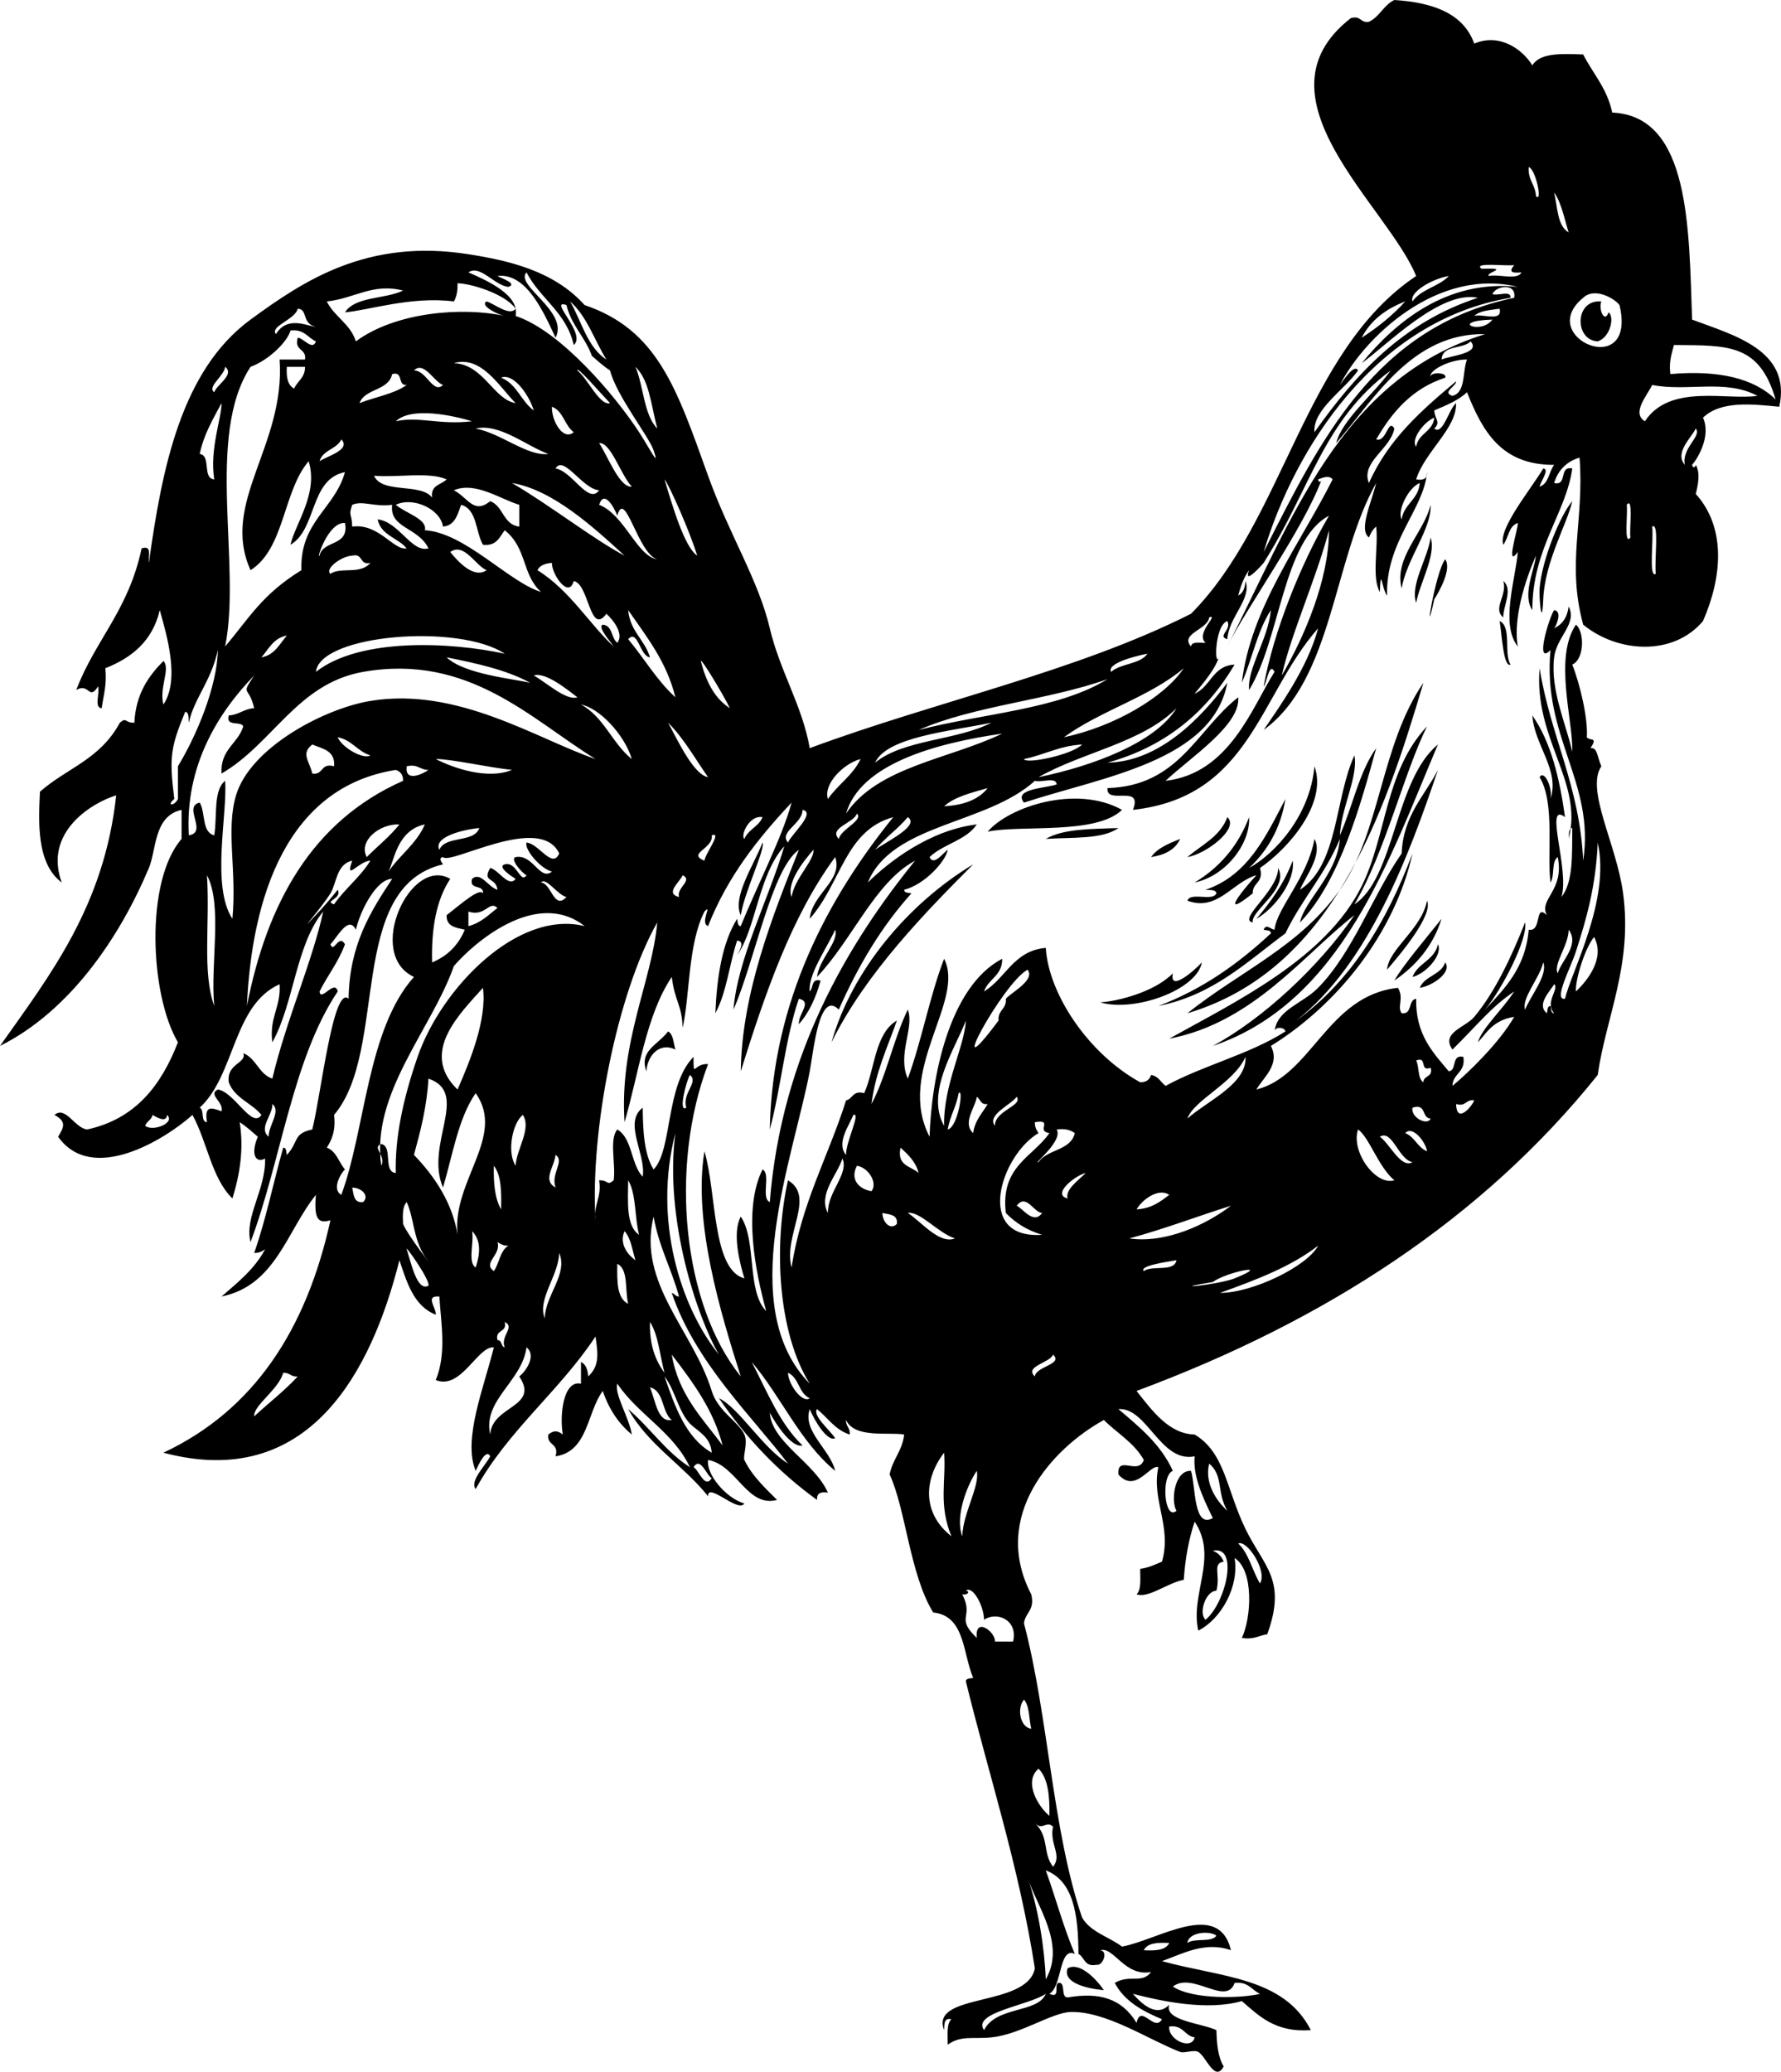 <?xml version="1.0" encoding="UTF-8" standalone="no"?>
<!-- Generator: Adobe Illustrator 12.0.1, SVG Export Plug-In . SVG Version: 6.00 Build 51448)  -->

<svg
   xmlns:dc="http://purl.org/dc/elements/1.1/"
   xmlns:cc="http://creativecommons.org/ns#"
   xmlns:rdf="http://www.w3.org/1999/02/22-rdf-syntax-ns#"
   xmlns:svg="http://www.w3.org/2000/svg"
   xmlns="http://www.w3.org/2000/svg"
   xmlns:sodipodi="http://sodipodi.sourceforge.net/DTD/sodipodi-0.dtd"
   xmlns:inkscape="http://www.inkscape.org/namespaces/inkscape"
   version="1.1"
   id="Layer_1"
   width="367.654"
   height="427.612"
   viewBox="0 0 367.654 427.612"
   overflow="visible"
   enable-background="new 0 0 367.654 427.612"
   xml:space="preserve"
   inkscape:version="0.48.1 "
   sodipodi:docname="johnnyautomaticrooster1.svg"><defs
   id="defs30508" /><sodipodi:namedview
   pagecolor="#ffffff"
   bordercolor="#666666"
   borderopacity="1"
   objecttolerance="10"
   gridtolerance="10"
   guidetolerance="10"
   inkscape:pageopacity="0"
   inkscape:pageshadow="2"
   inkscape:window-width="640"
   inkscape:window-height="480"
   id="namedview30506"
   showgrid="false"
   inkscape:zoom="0.68052347"
   inkscape:cx="183.827"
   inkscape:cy="213.806"
   inkscape:window-x="0"
   inkscape:window-y="0"
   inkscape:window-maximized="0"
   inkscape:current-layer="Layer_1" />
<g
   id="g30448">
	<path
   fill-rule="evenodd"
   clip-rule="evenodd"
   d="M295.335,110.938c1.155,3.671-2.202,9.278-2.998,13.493   C291.067,120.644,294.703,115.315,295.335,110.938z"
   id="path30450" />
	<path
   fill-rule="evenodd"
   clip-rule="evenodd"
   d="M310.327,119.933c2.084,1.651-0.104,5.342,0,7.496   C308.033,125.567,311.224,122.879,310.327,119.933z"
   id="path30452" />
	<path
   fill-rule="evenodd"
   clip-rule="evenodd"
   d="M253.359,168.656c2.562,2.25-4.271,7.583-8.245,8.246   C248.071,174.362,251.889,172.683,253.359,168.656z"
   id="path30454" />
	<path
   fill-rule="evenodd"
   clip-rule="evenodd"
   d="M246.613,182.148c5.147-3.098,8.966-7.525,11.243-13.493   C258.13,174.185,253.017,180.802,246.613,182.148z"
   id="path30456" />
	<path
   fill-rule="evenodd"
   clip-rule="evenodd"
   d="M230.872,170.905c-3.353,2.395-9.621,1.873-14.992,2.249   C219.493,171.02,225.333,171.114,230.872,170.905z"
   id="path30458" />
	<path
   fill-rule="evenodd"
   clip-rule="evenodd"
   d="M243.615,173.153c-1.011,2.238-3.186,3.311-5.997,3.748   C238.966,175.002,241.296,174.083,243.615,173.153z"
   id="path30460" />
	<path
   fill-rule="evenodd"
   clip-rule="evenodd"
   d="M298.333,198.639c1.477,2.015-2.612,4.854-5.247,5.247   C294.083,201.384,297.472,201.275,298.333,198.639z"
   id="path30462" />
	<path
   fill-rule="evenodd"
   clip-rule="evenodd"
   d="M220.377,406.274c2.505-1.476,6.089,2.384,7.496,4.497   C224.105,410.424,219.349,409.177,220.377,406.274z"
   id="path30464" />
	<path
   fill-rule="evenodd"
   clip-rule="evenodd"
   d="M129.678,290.837c4.469,3.777,7.724,8.768,12.743,11.994   c-3.447-7.298-10.662-10.826-14.992-17.241c-0.649,2.174,2.465,7.012,2.998,10.494c-2.737-2.259-4.739-5.255-5.997-8.994   c-3.301,4.444-3,12.491-9.745,13.492c0.802-2.801-1.861-2.137-1.499-4.498c1.109-0.868,1.889-0.868,2.999,0   c-0.699-3.903,0.06-11.312,3.748-10.494c0-1.499,0-2.998,0-4.497c1.006,0.493,1.396,1.603,1.5,2.998   c2.334-2.194,2.025-4.611,1.499-8.245c-7.447,11.293-18.083,19.396-24.736,31.482c-1.312-1.605,2.063-4.9,2.999-6.746   c-0.852-1.755-2.507,1.92-2.999,2.998c-2.709-6.457,1.696-17.158,3.748-25.485c-3.357-0.326-6.73,8.877-11.993,6.746   c2.308-5.551,1.048-11.945,0.75-17.24c-3.144-0.275-0.535,2.441-0.75,3.748c-4.494-1.753-5.937-6.557-7.496-11.244   c-5.827,23.2-18.803,47.69-48.723,39.728c18.711-8.772,29.528-25.441,34.48-47.973c-2.31,0.677-3.487,0.108-2.998-5.247   c-6.027,7.466-8.28,18.704-19.489,20.988c3.345-2.902,6.831-5.663,8.995-9.745c-0.603,0.396-1.217,0.782-2.249,0.75   c2.416-6.829,3.951-14.539,5.997-21.738c0.729,0.021,0.582,0.918,0.75,1.499c2.488-2.64,1.195-4.403,5.247-5.247   c1.82-7.254,4.317-29.867,7.496-26.984c0.154-11.09,4.518-17.97,8.995-24.736c-3.056-0.042-6.428,6.054-7.496,10.494   c-1.512-3.085-3.797,1.526-5.247,2.998c0.677,2.046,1.677-2.28,2.999,0c-1.332,3.666-3.583,6.411-5.247,9.745   c0.225,2.27,3.153-2.64,3.748,0c-9.327,13.911-11.656,34.819-17.99,51.721c-1.343-5.103,3.167-10.816,2.999-17.24   c-1.89,1.025-3.079-0.77-1.5-4.497c-1.209-1.039-2.373-2.124-3.748-2.999c0.892,5.495,0.042,10.8-1.499,15.741   c-4.305-4.19-5.22-11.771-8.246-17.24c-5.7,5.093-20.72,14.37-27.734,4.498c1.189-1.965,1.801-3.119-0.75-4.498   c2.273-1.979,4.216,2.748,6.747,2.998c10.056-2.187,15.307-9.18,18.739-17.99c-5.799-9.803-6.822-33.289,0.75-41.977   c0-1.999,0-3.998,0-5.997c-5.766,1.264-5.173,8.254-6.746,11.993C24.653,193.602,14.387,208.694,0,215.879   c10.457-14.779,21.516-28.956,23.987-51.721c-4.986,1.511-15.054,7.59-11.244,17.99c-5.32-3.956-4.765-12.784-4.498-18.74   c5.606-4.922,12.394-6.633,16.491-14.242c1.49-1.249,0.953,0.068,2.999,0c0.3-5.947,2.903-9.59,5.997-12.743   c1.53,1.581-0.93,5.53,0,8.995c3.478-5.187,0.644-14.463-0.75-19.489c-1.466,6.28-5.682,9.81-11.244,11.994   c0.368,3.366-0.38,5.616-0.75,8.245c-1.655-0.093-0.318-3.18-0.75-4.498c-1.901,3.071-1.807-0.857-4.498,0.75   c3.843-10.213,10.797-16.431,13.493-29.233c2.254-0.755,1.328,1.67,1.499,2.998c2.715-19.549,6.688-39.747,20.988-50.222   C62.77,57.87,75.84,49.187,96.696,52.471c8.254,1.299,17.603,3.39,23.987,10.494c15.022,5.106,18.947,17.005,25.485,35.23   c4.339,12.093,10.4,21.51,12.743,31.482c2.076,8.835,6.714,15.978,8.245,24.736c25.873-9.607,55.141-15.82,78.706-27.735   c19.307-19.422,23.275-54.182,46.475-69.711c-5.896-14.481-34.387-36.978-13.493-53.22c2.119-0.62,1.942,1.056,3.748,0.75   c2.213-1.036,3.035-3.462,5.247-4.498c7.979,0.517,14.243,2.748,16.491,8.995c5.242-2.215,9.947,1.168,11.993,4.498   c1.597-2.651,6.09-2.405,10.494-2.249c2.034,3.962,4.96,7.033,5.997,11.993c16.154,0.689,15.814,24.088,16.49,42.727   c8.408,3.185,20.596,6.254,17.99,17.99c-5.366-0.51-11.967-1.354-15.741,2.249c1.696,3.755-1.029,8.339-2.249,9.745   c0.143,0.851,0.752,0.416,0.75,0c1.012,1.686,0.454,4.215,0,5.997c6.354,7.029,5.422,17.267,1.499,26.235   c-6.122,7.299-17.608,6.592-24.736,0.75c-3.481-12.812,0.265-21.524-0.749-34.481c-2.68,0.819-4.429,2.568-5.248,5.247   c2.865,0.616,0.884-3.614,3.748-2.998c-1.259,9.175-8.28,16.546-8.245,29.233c-2.104-3.133,0.384-8.089,0.75-11.244   c-3.181,7.242-4.576,14.311-3.748,18.74c-3.675-4.537-0.418-14.147,0-19.489c-2.664,3.589,0.072-4.756,0-5.997   c-1.896,0.602-1.912,3.085-2.999,4.498c-1.131-3.231,5.6-11.316,8.246-15.741c1.429,0.076-0.598,2.793-0.75,3.748   c1.896-0.602,1.912-3.085,2.998-4.497c-11.052,0.059-14.836-7.152-17.989-14.992c-1.786,1.712-4.297,2.699-6.746,3.748   c0.082,1.865,1.404,2.321,0,3.748c1.765,1.471,2.973-3.991,4.497-5.247c0.183,5.188-6.465,10.02-8.245,15.741   c1.504,0.255,2.345-0.153,2.248-1.499c-0.604,7.646-8.603,14.38-8.245,25.486c-1.122-1.459-1.277-6.274-1.499-0.75   c-1.735-3.012-0.26-9.235-0.75-13.493c-0.699,0.549-1.135,1.363-1.499,2.249c-2.149-1.614,0.463-7.029,1.499-11.244   c-8.92,15.815-8.905,40.567-23.236,50.972c3.139-4.612,9.117-12.866,11.243-20.988c-12.274,13.971-14.021,34.793-38.229,37.479   c2.17-5.418-5.602-0.895-5.247-4.498c14.802-0.439,18.419-12.064,26.985-18.739c0.514,5.722-9.809,12.348-14.992,17.24   c13.22-1.54,17.861-15.198,22.487-22.487c-1.083-2.216-1.576,2.334-2.248,2.998c2.019-11.226,7.67-25.31,13.492-35.23   c-9.466,5.028-10.034,25.444-16.491,35.979c-0.436-4.444,3.954-10.53,4.498-16.491c-2.78,4.216-3.869,10.123-5.997,14.992   c1.791-15.451,12.145-28.832,18.74-41.977c-0.678-0.828-1.677-0.519-2.999,0c0.143,0.851,0.752,0.416,0.75,0   c-3.776,10.234-15.704,26.749-19.489,34.481c13.29-25.938,23.265-55.192,53.221-64.464c-15.023-0.279-22.763,13.216-30.733,22.488   c1.08-4.674,7.804-10.182,11.244-14.992c-14.033,10.483-16.381,24.169-26.235,39.728c-0.049,0.077-4.295,4.92-2.999,1.5   c-1.068,1.43-1.742,3.254-2.248,5.247c1.006-0.493,1.396-1.603,1.499-2.999c1.368,3.636-3.497,7.483-3.748,11.993   c-2.199-0.637,0.975-1.886,0-3.748c-2.853,1.023-2.677,11.24-1.499,6.746c-0.607,2.318-2,4.35-5.247,8.246   c3.334-1.414,3.705-5.79,8.245-5.997c-5.762,9.73-14.11,16.873-26.235,20.239c10.536-0.211,19.071-8.911,24.736-16.491   c-3.04,16.2-25.609,19.365-41.977,24.736c-2.323-2.861,4.505-2.962,6.746-3.748c-0.094-1.655-3.18-0.318-4.497-0.75   c-10.022,9.082-29.524,8.801-34.481,20.988c4.282-4.217,12.683-10.8,22.488-11.993c-2.189,3.308-6.948,4.046-9.745,6.746   c0.843,1.975,2.905-1.006,3.748-1.499c-0.392,2.372-4.788,7.193-8.995,8.245c0.021,0.729,0.917,0.582,1.499,0.75   c-6.171,6.822-11.01,14.975-14.991,23.987c-4.069-4.179-5.215,8.647-5.997,12.743c-3.477,18.226-15.46,48.668,0,64.464   c-6.529-10.445-7.539-28.149-4.497-41.977c5.791,3.385-1.039,11.353,0.75,17.99c2.004-13.237,7.581-22.902,11.244-34.48   c1.43-0.319,1.356-2.142,3.748-1.499c2.228-5.018,2.182-12.31,6.746-14.992c-1.939,5.557-4.412,10.58-5.247,17.24   c3.115-5.88,4.549-13.441,7.496-19.489c1.425,3.744-2.231,9.2,0,14.242c2.887-7.856,4.506-16.982,7.496-24.736   c4.461,8.675-10.07,23.139-2.998,36.73c0.346-11.812,3.903-30.929,14.992-36.73c0.041,3.54-2.881,4.116-3.748,6.746   c4.512-2.734,6.08-8.411,12.742-8.995c0.608,9.626,8.854,21.888,19.489,27.734c1.282,0.033,1.941-0.558,2.249-1.499   c1.526,0.223,1.997,1.501,2.998,2.249c7.75-4.243,17.438-6.549,24.736-11.244c-0.17-0.955-2.237-0.982-2.249,0   c0.507-4.539,5.79-5.725,8.995-8.995c7.236-7.382,11.229-19.053,17.24-27.734c0.354-7.892,4.692-11.799,7.496-17.24   c-6.046,17.941-14.367,40.102-29.233,51.721c11.328-8.161,18.646-20.332,23.986-34.48c-3.649,16.341-15.344,31.129-29.233,39.728   c1.953,3.829-1.479,6.399-2.998,8.995c11.437-2.834,14.642-19.429,29.233-20.988c1.3,2.231-0.243,3.803,0.749,5.247   c2.282,0.283,1.273-2.725,2.999-2.998c-0.138,7.384,3.439,11.053,6.746,14.991c1.763-0.235,0.444-3.553,2.998-2.998   c0.523,3.271-2.164,3.333-2.249,5.997c3.277-2.727,9.634-8.852,12.743-14.243c-4.462,0.648-5.854,3.572-7.495,5.247   c0.872-2.959,5.126-6.779,7.495-10.494c-4.836,3.3-7.3,6.613-12.743,11.994c-2.459-3.503,2.658-4.548,4.498-6.747   c4.404-5.263,7.798-12.705,10.494-19.489c0.604,3.44-4.726,13.7-8.245,17.99c4.081-4.414,8.336-8.654,8.995-16.491   c2.836,0.495,1.113-5.543,3.747-2.999c-1.744-3.358,3.663-4.998,2.249-11.993c-1.362,0.886-0.589,3.908-1.499,5.247   c-0.773-5.717,0.99-16.465-2.249-21.738c0.954-1.624,2.737,2.201,2.249,4.498c1.977-5.985-3.356-11.127-3.748-17.241   c3.813,5.432,5.618,12.872,6.746,20.988c-4.438-3.41,1.019,10.995-0.749,16.491c2.466-3.031,2.194-8.799,2.248-14.242   c-0.878,0.121-0.632,1.367-0.749,2.249c3.06-11.828-7.211-20.54-5.997-35.23c2.232,14.009,8.281,24.201,8.995,39.728   c2.464-16.208-8.447-25.532-6.746-43.476c-3.312,3.349-0.323-6.685,0.749-8.246c1.755,0.192,0.433,3.293,0,3.748   c1.699-0.8,2.725-2.273,2.999-4.498c1.836,3.575-2.469,6.193-2.999,10.494c-0.827,6.724,2.464,13.743,3.748,19.489   c0.206-6.363-3.874-19.388,0.75-26.235c1.783,1.452,1.797,7.098-0.75,8.245c1.646,4.18,3.279,11.255,2.999,14.992   c0.658,0.847,2.376-0.18,0.749,2.249c1.439-0.202,1.356,1.678,2.249,3.748c-3.291,4.843,3.146,16.105,4.497,26.235   c1.972,14.783-3.549,25.537-5.247,37.479c-23.789,29.68-56.213,50.728-95.196,65.214c3.287,4.163,6.724,8.87,11.993,8.994   c6.282,3.763,6.521,11.295,10.494,19.489c3.794,7.826,8.592,10.394,4.497,21.738c-1.76,0.239-2.813,1.185-5.247,0.75   c1.962-4.101,2.548-13.908-1.499-16.491c0.985,5.795-2.698,12.565-7.496,14.991c-1.726-7.64,4.186-15.114-0.749-22.487   c-1.195,3.552-1.945,7.55-2.249,11.993c-3.351,0.626-7.299,3.882-9.744,2.999c1.032-0.967,0.741-3.256,0.749-5.247   c1.753-0.247,3.097-0.901,4.498-1.5c2.104-7.211-2.226-12.775-0.75-19.488c-1.701-0.687-4.687,5.529-8.245,1.499   c-0.298-4.15,4.099,0.277,5.247-2.999c-1.969-3.527-5.491-5.502-8.245-8.245c-10.853,5.966-23.341,19.965-14.992,35.98   c0.82,3.318-1.27,3.728-1.499,5.996c5.055,19.183,5.836,42.638,11.993,60.717c1.737,3.01,5.534,3.961,8.245,5.996   c7.531-1.389,19.929-9.853,22.488,0.75c-5.373-1.919-10.055,0.771-14.242,2.248c12.182,3.366,25.143,3.284,30.732,14.242   c-7.276,0.53-10.632-2.86-14.242-5.996c-7.147,2.046-16.473,0.059-22.487-1.499c1.894,2.161,4.913,4.938,7.496,2.248   c-1.069,3.307,6.544,3.776,9.744,5.247c0.053,2.946,0.363,5.635,1.499,7.496c-1.84,3.399-3.614-2.087-5.247-2.998   c-0.925-0.517-2.883,0.334-3.747,0c-6.618-2.562-15.123-8.345-22.488-8.246c-3.937,0.053-10.458,4.646-16.49,5.247   c-3.84,0.384-6.239-0.463-8.995,1.5c0.008-1.991-0.283-4.281,0.75-5.247c-1.6-0.351-1.428,1.07-1.5,2.248   c-2.996-7.797,17.146-4.621,18.74-12.742c-3.313-21.174-9.416-39.557-14.242-59.218c0.021-0.729,0.917-0.581,1.499-0.749   c-2.159-5.088-1.668-12.824-8.246-13.493c-4.829-7.821-5.667-21.378-8.995-28.483c0.603-3.145,2.635-4.861,2.998-8.246   c-3.1-0.557-10.243,0.868-11.993-2.998c-0.095,1.345,0.917,1.581,0.75,2.998c-3.032-0.965-4.526-3.469-6.746-5.247   c-0.999,1.293,2.641,4.323,3.748,5.997c-1.609,0.826-4.309-3.661-5.247-5.997c-1.571,4.585,4.201,8.281,5.247,12.743   c-7.265-5.978-11.149-15.335-17.24-22.487c3.18,6.065,5.762,12.729,10.494,17.24c-2.114,0.59-5.354-4.122-6.746-6.746   c0.385,6.117,9.24,10.244,11.993,16.491c-1.504-0.256-2.345,0.153-2.249,1.499c-7.982-5.761-14.667-12.818-20.239-20.988   c4.199,2.054,8.883,10.102,14.242,13.492c-7.205-9.538-19.148-20.829-23.987-35.23c0.607,0.143,0.747,0.752,1.499,0.75   c-1.54-5.706-4.185-10.307-5.247-16.491c-3.414,13.682,8.207,23.607,11.994,35.98c1.288,4.207,5.542,6.347,6.746,8.994   c0.788,1.734-0.354,4.493,0,5.247c1.589,3.389,4.799,6.287,6.746,8.246c-6.176,1.669-8.308-7.177-14.242-8.246   c-0.422,2.938,3.631,7.851,7.496,8.995c-1.312,2.008-7.58-4.514-7.496-1.499C141.071,302.431,133.787,298.223,129.678,290.837z    M292.337,92.199c0.453-2.795,3.445-3.051,3.748-5.997C294.059,86.958,291.129,90.697,292.337,92.199z M260.855,113.937   c11.687-23.043,22.982-46.479,51.721-52.471c0.528-3.222-3.899-2.438-4.497-0.75c1.089,0.41,3.874-0.876,3.748,0.75   C283.987,66.103,267.227,92.566,260.855,113.937z M313.326,59.217c-16.569-4.055-31.636,10.325-36.729,20.239   c0.775-1.032,2.972-4.444,3.748-2.998c-2.767,3.988-9.396,8.083-8.995,12.743c8.499-11.989,18.274-22.703,33.731-27.734   c-7.727-1.684-18.982,9.966-23.987,13.492C288.088,66.44,298.707,57.62,313.326,59.217z M143.17,302.832   c1.065,0.504,2.315,4.585,3.748,2.248C145.853,304.576,144.603,300.495,143.17,302.832z M317.074,40.478   c1.398,1.502-0.02-5.548-1.499-5.997C315.374,37.18,316.958,38.093,317.074,40.478z M323.82,47.973   c-0.908-2.84-1.451-6.045-2.999-8.245C321.542,42.755,321.446,46.599,323.82,47.973z M305.83,55.469   c6.327-0.179,0.812,0.689,1.499,1.499c2.034-0.464,5.949,0.952,6.746-0.75c-2.187,0.209-2.576-0.181-1.499-1.5   C310.771,54.963,304.008,54.08,305.83,55.469z M106.441,65.214c9.321,3.072,20.648,16.553,25.486,23.986   c2.111,3.244,4.378,7.766,2.998,3.748c-1.013-2.951-7.635-11.198-8.995-16.491c-1.375-0.875-2.538-1.959-3.748-2.999   c-1.374-3.873-4.232-6.262-5.247-10.494c-3.921-1.356,4.267,6.021,1.499,8.246c-1.507-6.738-6.947-9.544-9.745-14.992   c-2.525,2.659,8.811,8.077,5.997,13.492c-2.465-5.286-6.028-13.453-11.993-12.743c0.667,0.439,4.275,1.575,2.249,2.249   c-2.945-0.329-5.814-4.646-8.246-2.998C100.775,58.005,107.294,60.95,106.441,65.214z M94.448,58.467   c-0.014,0.26,0.141,2.266-0.75,3.748c-8.868-1.116-17.625,1.856-22.487,2.249c2.153-3.344,8.312-2.682,11.993-4.497   c-6.336-1.593-10.038,1.667-15.741,2.249c1.565,3.183,4.878,4.617,5.997,8.246c8.227-6.091,22.06-7.153,30.733-5.247   c-1.52-0.289-5.224-2.192-3.748-2.999c1.596,0.453,4.773,3.155,5.997,1.499C104.258,60.638,97.179,58.5,94.448,58.467z    M291.587,62.215c1.724-2.524,5.443-3.052,7.496-5.247C295.836,57.49,290.878,60.229,291.587,62.215z M334.314,62.965   c-1.086-1.45-5.225-3.721-7.496-1.499C316.727,69.694,338.046,78.74,334.314,62.965z M125.18,74.208   c-2.488-4.008-4.027-8.965-7.496-11.993C120.071,66.325,121.225,71.668,125.18,74.208z M281.093,69.711   c3.335-2.162,6.387-4.607,8.995-7.496C286.118,63.742,282.958,66.079,281.093,69.711z M65.214,67.462   c-3.026-0.708-1.589-3.647-3.748-3.748c-0.52,2.261-5.834,3.617-4.498,5.247C59.29,65.113,63.386,67.276,65.214,67.462z    M304.331,65.214c1.703-0.546,5.848,1.35,5.247-1.5C307.621,64.006,305.465,64.099,304.331,65.214z M308.079,65.963   C298.935,66.241,305.688,69.229,308.079,65.963L308.079,65.963z M63.715,95.197c-5.309,6.185-4.94,18.047-11.994,22.488   c-6.306-13.977,7.226-25.653,5.997-43.476c1.749,0,3.498,0,5.247,0c0.362-2.361-2.3-1.697-1.499-4.498   c1.122-0.014,3.066,2.785,3.748,0.75c-1.728-0.771-2.417-2.581-5.247-2.249c-0.577,2.242-4.453,6.134-8.246,7.496   c-9.363,14.261-1.833,40.983-5.247,57.718c4.962-5.822,7.534-10.673,15.741-15.741c-0.329-10.073,6.878-12.611,8.995-20.239   c-7.307,1.438-5.741,11.749-11.244,14.992C60.879,108.203,65.78,101.878,63.715,95.197z M297.584,74.208   c1.943-0.837,8.184-1.267,5.996-3.748C302.001,72.13,297.73,71.106,297.584,74.208z M345.557,71.21   c-0.453,1.795-1.077,3.419-0.749,5.997c9.837-0.842,17.188,0.801,21.737,5.247C363.148,70.894,356.763,71.304,345.557,71.21z    M106.441,83.204c-3.271-3.234-7.038-9.941-12.743-8.246C99.804,75.175,101.903,82.476,106.441,83.204z M282.592,99.694   c3.982-9.01,10.911-15.074,17.99-20.988c0.112,0.999-3.048,2.262-0.75,2.999c2.792-0.706,2.021-4.976,2.999-7.496   c-3.363-0.089-8.191,2.269-7.496,3.748c-0.536-1.215,3.535-1.215,2.998,0c-6.79,2.205-10.947,7.043-14.242,12.743   c2.193,0.623,2.433-4.468,3.748-2.249C287.057,92.678,280.828,95.414,282.592,99.694z M44.226,80.955   c0.493-1.556,4.297-3.631,2.249-5.247C46.307,77.589,42.675,79.836,44.226,80.955z M60.716,80.205   c0.666-1.583,2.282-2.215,2.249-4.497c-1.249,0-2.499,0-3.748,0C59.062,77.862,59.407,79.516,60.716,80.205z M91.449,79.456   c-1.887-0.649-3.918-5.026-5.997-2.998C88.039,76.407,89.415,81.44,91.449,79.456z M125.93,83.204   c-1.804-1.883-6.918-7.814-6.747-6.746C121.403,78.254,123.805,83.805,125.93,83.204z M135.674,88.451   c-1.411-5.612-1.683-9.954-4.497-12.743C132.882,79.75,132.86,85.518,135.674,88.451z M74.209,83.204   c3.223-1.274,7.124-1.871,9.744-3.748c-1.971,0.222-0.59-2.908-2.998-2.249C80.211,80.71,75.368,80.115,74.209,83.204z    M110.189,84.703c-0.932-3.084-4.164-7.805-6.747-6.746C106.684,79.213,107.561,82.833,110.189,84.703z M339.561,86.952   c5.123-7.817,16.879-4.304,23.236-5.247c-6.635-3.547-14.485-0.802-21.737-2.249C340.013,81.664,336.736,85.249,339.561,86.952z    M41.227,93.698c2.429,0.319,0.457,5.04,2.999,5.247c-1.004-6.263,1.59-12.886,1.499-15.741   C43.998,86.475,42.095,89.569,41.227,93.698z M118.434,89.2c-1.889-1.359-2.131-4.366-4.498-5.247   C113.819,86.852,116.259,91.082,118.434,89.2z M81.705,86.952c4.771-1.076,8.891,0.801,15.741,0   C93.705,85.807,84.972,83.842,81.705,86.952z M113.187,93.698c-4.566-1.689-10.1-6.379-14.992-5.247   C103.456,89.445,108.888,94.237,113.187,93.698z M347.806,95.947c-0.719-3.5,3.562-5.889,2.249-7.496   C349.17,90.347,345.599,93.446,347.806,95.947z M65.963,95.197c1.498-1.037,6.572-2.373,4.498-4.498   C69.499,92.736,66.622,92.857,65.963,95.197z M130.427,100.444c-2.311-2.451-4.307-9.166-6.746-8.995   C125.564,94.327,127.896,100.708,130.427,100.444z M123.681,101.194c-3.441-0.246-7.343-7.39-8.995-4.498   C118.12,97.216,121.478,104.258,123.681,101.194z M89.2,102.693c-0.361-2.61,1.879-2.619,2.999-3.748   c-3.628-1.619-10.149-0.345-14.992-0.75C78.913,101.987,86.787,99.609,89.2,102.693z M143.92,114.686   c-1.518-5.062-5.95-14.926-6.746-15.741C138.798,104.323,141.247,112.852,143.92,114.686z M128.928,114.686   c-6.384-5.862-14.857-13.623-23.237-14.992C113.429,104.202,122.539,111.328,128.928,114.686z M289.338,107.19   c0.502-3.247,3.47-4.027,3.748-7.496C290.735,100.616,288.377,105.445,289.338,107.19z M101.194,103.442   c2.744,1.003,2.639,4.856,5.997,5.247c0-1.499,0-2.999,0-4.498c-3.864-1.146-9.092-4.883-13.493-2.998   C96.644,102.732,97.778,106.219,101.194,103.442z M135.674,115.436c-4.021-1.16-6.661-14.809-8.245-8.995   c-0.593-1.606-2.722-5.502-3.748-2.249C128.912,106.214,131.51,114.844,135.674,115.436z M88.451,113.187   c-2.139-4.438-8.11-4.112-7.496-8.995c-3.765,0.492-6.05-0.942-8.246,0c-0.84,2.361-0.067,1.697,0,4.498   c5.497-0.736,8.509,4.964,11.244,4.498c-1.793-2.204-5.33-2.666-5.997-5.997C82.421,107.735,84.968,114.153,88.451,113.187z    M87.701,109.439c8.259,0.493,17.305,10.674,23.987,12.743c-3.999-3.624-2.836-9.016-7.496-12.743   c-1.083,1.415-1.674,3.323-4.497,2.999c-1.55-2.699-1.179-7.317-4.498-8.246c-0.758,1.99-1.232,4.265-3.748,4.498   c-0.565-3.7-6.263-6.208-9.745-4.498C83.837,105.984,88.272,107.152,87.701,109.439z M336.563,110.938   c-0.244-1.805,0.639-8.567-0.75-6.746C336.057,105.997,335.173,112.76,336.563,110.938z M65.963,114.686   c0.702-3.296,6.185-1.811,5.247-6.746C67.734,107.687,65.25,115.662,65.963,114.686z M341.809,118.434   c-0.344-2.683,0.785-10.741-0.749-9.745C341.405,111.372,340.276,119.43,341.809,118.434z M264.603,139.422   c4.689-8.056,9.723-19.757,9.744-29.983C271.685,119.522,266.438,131.01,264.603,139.422z M100.444,117.685   c-2.312-0.961-4.653-5.808-7.496-3.748C94.412,115.746,97.778,119.567,100.444,117.685z M68.212,118.434   c2.107-1.481,6.15,0.236,8.246-2.249c-2.307,0.559-1.44-2.057-3.748-1.499C70.506,114.774,66.977,117.391,68.212,118.434z    M126.68,133.426c-0.716-1.093-3.403-4.013-2.249-4.498c2.07,0.179,1.71,2.787,2.999,3.748c1.438-1.813-0.834-4.716-2.249-5.997   c-3.437,4.677-3.583-6.222-6.746-6.746c-1.05,3.772-4.602-1.514-4.498-3.748c-1.396,0.103-2.505,0.493-2.998,1.5   C117.581,121.767,121.902,129.096,126.68,133.426z M129.678,131.926c3.298,3.948,5.943,8.55,9.745,11.994   c-1.835-7.409-5.967-12.522-9.745-17.99c0.377,4.371,3.408,6.087,4.498,9.745C132.083,135.474,131.688,129.725,129.678,131.926z    M245.863,133.426c0.14-1.11,1.812-0.688,2.999-0.75c-2.212-1.977,2.958-6.021,0.749-5.247   C249.35,129.949,243.503,130.772,245.863,133.426z M53.97,135.674c2.756-0.492,3.733-2.763,5.247-4.498   C56.461,131.669,55.484,133.94,53.97,135.674z M65.214,138.673c9.095-7.131,27.89-6.151,38.978-3.748   C94.758,128.633,66.062,130.93,65.214,138.673z M38.979,149.167c-0.118-0.882,0.129-2.128-0.75-2.249   c-2.98,7.289-3.341,9.211-2.249,17.99c-1.768,1.486,0.069,1.487,0.75,0c0-2.249,0-4.498,0-6.747   c3.868-6.38,8.081-16.4,8.246-23.986C43.548,140.7,40.103,144.058,38.979,149.167z M229.373,138.673   c1.973-1.775,5.967-1.529,7.495-3.748C234.118,135.448,228.437,136.954,229.373,138.673z M109.439,140.921   c-4.853-2.643-10.993-3.999-17.24-5.247C95.759,139.117,105.769,140.084,109.439,140.921z M150.666,146.168   c-1.435-2.961-5.929-10.358-5.997-9.745C145.729,140.612,147.463,144.124,150.666,146.168z M219.627,152.165   c10.33-2.166,20.735-8.245,24.736-14.242C237.32,143.872,227.138,146.683,219.627,152.165z M48.723,164.159   c2.944-9.88,18.21-17.917,27.734-19.489c18.021-2.976,34.499,7.908,46.474,11.993c-13.256-8.165-26.165-21.83-47.973-17.99   c-13.599,2.395-18.592,14.819-29.234,20.988c-0.273-5.021,3.381-6.114,4.498-9.745c-0.554-1.195-3.669,0.171-2.999-2.249   c2.124-0.125,3.124-1.374,5.247-1.499c-1.099-4.833-2.886-2.383,0-6.746c-7.663,7.903-14.294,18.871-13.492,32.981   c4.022-0.618-1.329-5.95,2.249-6.746c1.23,2.018,0.376,6.12,2.999,6.746c0.659-3.838-0.268-9.262,2.249-11.244   c0.502,6.945-2.921,21.729,1.5,28.484C48.921,179.595,46.58,171.349,48.723,164.159z M119.184,143.92   c-2.258-1.758-6.682-5.287-8.995-4.498C112.774,140.853,116.887,144.693,119.184,143.92z M189.645,150.666   c13.075-3.416,28.79-4.191,38.978-10.494C216.48,144.52,201.108,145.639,189.645,150.666z M130.427,156.663   c-1.562-5.192-6.868-10.611-10.494-11.244C124.663,147.935,126.385,153.459,130.427,156.663z M214.38,160.411   c11.407-2.338,24.235-7.245,28.484-14.242C235.765,153.311,223.449,155.236,214.38,160.411z M137.923,149.167   c2.102,3.904,5.276,10.702,8.245,11.244C143.487,156.596,141.179,152.407,137.923,149.167z M180.649,157.412   c5.909-4.835,16.929-4.559,23.987-8.245C196.162,150.94,183.068,152.081,180.649,157.412z M174.653,167.906   c6.561-9.68,21.275-11.207,32.232-16.491C193.128,153.402,177.64,157.648,174.653,167.906z M76.458,155.913   c-2.674-0.824-3.808-3.188-6.746-3.748C70.585,154.318,75.02,156.812,76.458,155.913z M64.464,159.661   c2.361,0.362,1.697-2.301,4.498-1.5c0.281-3.28-2.393-3.604-4.498-4.497C62.052,155.558,63.866,157.013,64.464,159.661z    M211.382,156.663c0.341,1.121,9.965-0.868,11.993-2.998C218.649,153.935,215.542,155.826,211.382,156.663z M105.691,158.912   c-4.978-0.531-12.686-2.292-15.741-2.249C93.594,158.527,100.61,160.979,105.691,158.912z M170.905,164.908   c2.042-2.956,5.136-4.859,6.746-8.246C174.077,157.602,169.904,161.888,170.905,164.908z M88.451,158.912   c-1.766,0.017-2.207-1.292-4.498-0.75C83.507,161.466,87.117,159.865,88.451,158.912z M50.972,207.634   c4.128-21.196,13.438-38.163,32.232-46.474c0.041-1.29-0.577-1.921-1.499-2.249C59.237,162.431,51.968,185.143,50.972,207.634z    M194.891,166.407c4.033-0.215,7.129-1.366,8.995-3.748C200.596,163.617,197.138,164.406,194.891,166.407z M145.419,188.145   c-3.433,6.741-2.977,17.251-4.498,23.987c-0.185-4.925-1.587-5.268-2.249-10.494c-5.322,7.92-6.762,19.723-9.745,29.983   c-1.116-16.608,5.71-29.268,6.746-41.227c-8.286,14.63-13.877,42.958-12.743,61.466c-0.423-3.421,1.329-4.669,0.75-8.246   c2.045-0.067,1.509,1.249,2.999,0c0.483-3.264-0.978-8.473,0.75-10.494c3.154,1.844,2.784,7.21,5.247,9.745   c0.729-4.651-4.086-11.168,0-14.242c0.048,4.949,0.307,9.688,2.249,12.743c3.903-3.984,2.415-17.319,8.246-23.237   c-0.015,4.723,0,1.26,2.998,1.499c-8.095,21.317-5.176,49.733,6.747,64.464c-4.137-12.991-9.907-31.881-7.496-46.474   c2.528,8.469,1.549,24.433,8.246,26.235c-0.941-3.075-2.581-9.389-0.75-12.743c3.342,4.903,1.165,15.326,5.247,19.489   c-2.252-8.201-4.802-21.103-0.75-29.233c1.8,0.948-0.414,5.91,1.499,6.746c2.404-30.578,16.33-53.631,29.983-70.461   c-8.247,4.383-12.984,16.377-20.239,23.987c0.405-3.611,4.589-7.38,3.748-9.745c-1.718,3.79-5.66,9.316-5.247,12.743   c0.8-0.699,0.233-2.765,2.249-2.249c-0.984,3.513-2.372,6.623-4.498,8.995c-0.133-2.236,2.881-4.588,0-5.247   c-2.814,8.179-3.662,18.325-5.997,26.984c0.503-26.683,12.239-48.08,25.486-64.464c-9.975,2.758-10.657,13.492-17.241,20.988   c0.43-5.078,6.966-8.011,5.247-12.743c-9.001,12.237-14.429,28.047-19.489,44.225c0.236-16.259,6.614-32.179,11.993-45.724   c-5.607,3.919-9.075,22.884-13.493,32.981c0.813-10.437,7.262-22.777,10.494-33.731c-5.354,5.888-5.866,17.155-9.744,22.487   c0.219-0.46,1.864-2.886,0-2.999c-1.612,4.885-2.185,10.808-4.498,14.992c0.334-7.661,1.438-14.554,4.498-19.489   c0.167,0.582,0.021,1.479,0.75,1.5c3.315-8.182,8.592-18.389,10.494-25.486c-6.904,7.338-13.216,15.268-17.241,25.486   C144.389,190.525,147.199,186.295,145.419,188.145z M162.66,173.903c0.767-1.785,5.868-6.206,2.998-6.746   C165.714,169.994,160.729,171.679,162.66,173.903z M173.154,173.153c0.471-2.064,5.131-3.813,3.748-5.247   C176.321,169.862,170.939,170.889,173.154,173.153z M153.665,173.153c0.775-1.973,2.972-2.524,3.748-4.498   C154.639,168.174,152.794,172.475,153.665,173.153z M180.649,175.402c2.265-1.688,9.369-4.985,6.746-6.747   C185.352,171.11,182.671,172.927,180.649,175.402z M75.708,176.901c2.238-2.259,4.759-4.236,6.746-6.746   C78.279,169.996,73.945,173.614,75.708,176.901z M80.206,179.9c2.305-3.441,5.77-5.725,7.496-9.745   C82.019,171.357,81.4,177.525,80.206,179.9z M90.7,175.402c1.225-3.022,7.148-1.347,8.245-4.498   C95.492,171.22,89.366,172.792,90.7,175.402z M145.419,177.651c0.188-1.551,3.754-6.058,1.5-5.247   C147.358,175.16,141.718,176.137,145.419,177.651z M91.449,176.901c-0.906,0.159-0.461,0.832,0,1.499   c-20.005,4.731-11.146,38.328-22.487,51.721c0.383,3.132-0.418,5.079-1.5,6.746c1.998,0.751,2.472,3.025,3.748,4.498   c-0.822,0.748-2.813,4.087-0.75,5.247c4.981-13.477,5.324-34.155,14.992-44.975c-10.108-4.695-0.726-25.044,7.496-20.239   c-2.804,4.192-3.935,10.057-3.748,17.24c3.18-1.317,5.429-3.566,6.747-6.746c-1.826-0.423-3.856-0.642-3.748-2.999   c3.32-2.61,6.781-5.665,7.496-4.498c0.222-1.971-2.908-0.59-2.249-2.998c1.787-1.566,3.304,1.681,5.247,2.249   c-0.305-2.657-3.278-1.48-1.499-4.498c1.712,0.337,3.787,4.142,5.247,2.249c-0.829-0.507-3.889-2.491-2.249-2.999   c2.485-0.676,3.252,4.165,4.498,2.249c-1.047-0.523-3.488-3.413-2.249-3.748c3.672-0.646,4.951,5.005,7.496,2.999   c-2.563-0.71-5.753-4.707-5.247-5.997c2.563,0.211,5.326,5.559,6.747,2.249C111.517,167.8,92.972,178.63,91.449,176.901z    M325.319,196.391c-1.112,3.439-4.742,10.164-2.249,9.745c1.236-5.459,9.432-20.405,6.746-32.232   C329.453,182.902,327.441,189.827,325.319,196.391z M329.067,193.392c-2.004,2.509-3.931,9.042-3.748,11.244   C327.644,202.448,331.431,197.775,329.067,193.392z M163.409,185.147c0.525-3.739,4.804-7.667,4.498-9.745   C165.917,177.678,162.271,182.237,163.409,185.147z M72.709,177.651c-3.294,0.697-3.218,4.713-4.498,6.746   c-1.926,3.06-6.835,8.606-3.748,5.247c0.658-0.716,2.583-2.627,5.247-5.997c0.989,1.876-2.964,2.347-0.75,2.999   c2.26-3.237,5.393-5.601,7.496-8.995C74.107,177.657,71.115,182.135,72.709,177.651z M56.219,215.13   c-0.679-5.176,1.795-7.2,1.499-11.993c-9.664,4.328-9.175,18.809-16.491,25.486c1.039,0.46,0.113,2.886,1.499,2.998   c-0.561-3.466,0.845-3.061,2.999-2.248c0.58-1.915-2.933-3.446-0.75-4.498c3.429,0.493,7.032,8.221,8.995,5.247   c-2.015-2.483-5.543-3.452-6.747-6.746c-0.509-3.926,3.77-3.891,2.999-5.997c2.694,1.054,3.187,4.31,5.997,5.247   c2.755-11.739,8.393-24.585,10.494-34.48C61.078,195.003,60.681,207.1,56.219,215.13z M44.226,207.634   c-0.844-8.651,1.783-20.772-1.5-26.985C43.36,190.854,41.71,200.65,44.226,207.634z M140.172,185.147   c-0.579-1.915,2.933-3.446,0.75-4.498C140.291,182.122,137.198,184.396,140.172,185.147z M116.935,185.147   c-1.863-0.429-4.23-4.208-5.247-2.999C113.84,182.288,114.332,187.942,116.935,185.147z M96.696,188.145c0,1,0,1.999,0,2.999   c2.602-0.646,4.159-2.337,5.997-3.748C100.959,185.751,100.209,189.317,96.696,188.145z M93.698,199.389   c-4.632,13.15-17.153,26.265-14.992,41.227c1.047-2.154-2.042-3.808,0-4.497c2.485,0.514,0.279,5.717,2.999,5.996   c-0.187-6.936,1.321-14.806,4.498-23.986c4.88-14.107,20.567-30.408,34.481-26.985C110.696,183.316,97.709,194.7,93.698,199.389z    M321.571,200.888c0.686-2.589,4.609-5.851,2.249-8.995C323.802,195.149,320.557,199.09,321.571,200.888z M314.825,208.384   c1.14-2.876,4.772-7.196,3.748-9.745C317.815,201.898,314.033,206.068,314.825,208.384z M206.135,210.632   c-0.195-2.194,1.694-2.303,1.499-4.497c1.483-1.543,6.077-3.879,4.498-5.997C206.954,202.911,194.2,226.655,206.135,210.632z    M319.322,209.133c0.168-0.582,0.021-1.479,0.75-1.499c0.168,0.582,0.021,1.479,0.749,1.499c-2.024-2.28,1.167-5.113,0-5.997   C320.116,204.48,317.06,207.304,319.322,209.133z M94.448,224.875c2.52-5.731,6.098-14.383,5.247-20.988   C94.918,209.25,86.555,217.239,94.448,224.875z M194.891,232.371c-0.177-8.429,4.198-16.284,4.498-21.738   C197.227,216.378,190.979,225.487,194.891,232.371z M245.114,230.872c4.104-3.648,12.324-7.156,11.993-12.743   C254.751,223.525,246.483,226.985,245.114,230.872z M293.836,223.375c0.01-1.489,2.045-0.953,1.499-2.998   c-2.426,0.926-0.573-2.426-2.998-1.499C293.022,220.192,292.595,222.618,293.836,223.375z M141.671,228.623   c-0.937-2.985,2.648-5.279,0.75-6.746C141.687,223.071,139.928,229.78,141.671,228.623z M85.453,238.367   c4.503,4.64,8.03,10.252,8.995,16.491c-1.174-11.126,10.046-20.297,3.748-29.233c-3.587,5.157-4.749,12.74-6.746,19.489   c-3.83-8.988,5.661-19.505-2.999-22.488C88.104,228.525,86.794,233.462,85.453,238.367z M195.641,233.12   c2.112-0.44,3.359-8.715,2.249-7.495C197.427,228.41,196.104,230.334,195.641,233.12z M200.888,233.87   c0.351-2.648,1.894-4.104,2.998-5.997c-1.474,0.225-1.486-1.012-2.248-1.499C201.42,228.448,198.567,231.741,200.888,233.87z    M205.385,232.371c-0.101-3.128,5.829-4.128,4.498-5.997C208.595,228.113,203.665,230.112,205.385,232.371z M300.583,227.873   c0.101,4.051,3.04,0.84,3.748-0.749C302.525,226.817,302.702,228.493,300.583,227.873z M55.469,234.62   c-0.131-2.181,2.633-5.296,0.75-6.747C56.375,230.079,53.256,232.839,55.469,234.62z M295.335,230.872   c-1.935-0.065-0.789-3.209-3.748-2.249C291.15,230.63,294.67,232.44,295.335,230.872z M174.653,238.367   c-0.093-2.645,3.167-8.907,1.499-8.245C175.395,232.145,172.523,235.944,174.653,238.367z M29.983,232.371   c1.563,1.267,6.305-0.608,4.498-2.249c-0.113,1.864-2.538,0.22-2.999,0C31.303,231.192,30.248,231.386,29.983,232.371z    M106.441,240.616c0.144-3.377,3.337-7.626,1.499-10.494C105.89,231.592,104.532,237.677,106.441,240.616z M214.38,233.87   c-7.823,4.604-13.325,21.983,0.75,20.988c-3.086-0.912-5.526-2.469-7.496-4.497c-1.143-9.639,5.511-11.48,8.995-16.491   c-2.893-0.418,0.964-2.9-2.998-2.249C213.599,232.653,213.984,233.267,214.38,233.87z M214.38,239.867   c1.795-2.704,6.658-2.338,7.496-5.997c-0.87-0.629-2.01-0.988-3.748-0.75C219.514,235.526,213.099,240.384,214.38,239.867z    M287.839,243.614c-3.313-2.771-5.217-8.941-7.495-10.494C278.809,237.563,283.885,244.769,287.839,243.614z M294.585,237.618   c-0.29-2.001-3.047-5.391-4.497-3.748C292.061,234.645,292.613,236.842,294.585,237.618z M148.417,279.594   c-4.572-7.861-11.314-28.191-8.995-45.725C134.78,251.63,140.431,269.723,148.417,279.594z M291.587,239.867   c-2.951-0.569-4.141-6.823-6.746-5.247C286.923,236.058,289.172,241.251,291.587,239.867z M189.645,242.115   c-0.625-2.373-2.187-3.811-3.748-5.247C185.071,240.692,188.102,240.66,189.645,242.115z M114.686,245.114   c-1.057-2.865,1.958-5.459,0-6.747C114.393,240.958,111.922,243.56,114.686,245.114z M170.905,250.361   c-0.107-4.372,4.391-8.08,2.999-11.244C172.91,242.387,168.819,246.503,170.905,250.361z M103.442,249.611   c0.09-3.588,0.05-7.046-1.499-8.995C101.853,244.205,102.156,247.399,103.442,249.611z M179.9,245.863   c1.346-1.721-0.646-4.904-2.999-5.247C175.473,243.298,177.112,245.378,179.9,245.863z M220.377,247.362   c-0.479-1.812,2.017-3.562,3.748-5.247C222.154,242.481,216.968,246.484,220.377,247.362z M131.927,254.858   c-0.943-3.555-0.557-8.438-2.249-11.244C129.617,248.172,129.23,253.056,131.927,254.858z M74.958,248.112   c1.354-1.285-0.23-2.947-2.249-2.998C73.025,246.546,72.981,248.339,74.958,248.112z M234.62,249.611   c3.079-0.169,4.908-1.588,6.746-2.998C239.105,245.084,235.751,247.647,234.62,249.611z M83.204,252.609   c0.835,2.212,7.235,10.42,4.498,6.746c-2.444-3.804-2.226-7.966-3.748-11.243C83.09,248.998,83.105,250.761,83.204,252.609z    M215.13,250.361c-1.723-0.086-3.3-4.117-5.247-1.5C211.147,249.406,213.327,252.834,215.13,250.361z M233.121,255.608   c7.556,1.094,15.946-2.886,20.988-6.747C247.075,251.073,240.407,253.649,233.121,255.608z M197.14,255.608   c-3.445-1.068-7.269-5.704-9.745-5.247C190.169,252.099,193.853,256.875,197.14,255.608z M185.147,252.609   c0.228-1.977-1.565-1.933-2.999-2.248C182.199,252.379,183.862,253.963,185.147,252.609z M98.195,261.604   c0.944-2.851,1.14-5.613-0.75-7.496C97.916,256.386,96.486,260.565,98.195,261.604z M131.177,260.105   c-0.66-2.089-0.936-4.562-2.249-5.997C127.864,256.426,129.253,258.756,131.177,260.105z M101.943,262.354   c1.137-1.611,1.275-4.222,2.999-5.247c-1.032,0.032-1.646-0.354-2.249-0.75C103.539,259.011,99.542,260.623,101.943,262.354z    M88.451,265.352c0.372-1.178-5.041-8.752-4.498-7.496C84.843,260.488,86.07,266.703,88.451,265.352z M251.86,266.851   c6.593,0.029,17.983-5.451,20.238-9.744C266.474,261.476,259.196,264.193,251.86,266.851z M112.438,272.098   c0.166-4.844,4.855-9.119,2.999-13.492C115.27,263.45,110.898,268.043,112.438,272.098z M236.119,262.354   c1.701-1.297,6.285,0.289,6.746-2.249C240.692,260.468,235.098,261.284,236.119,262.354z M129.678,269.1   c-0.716-2.782,0.109-7.105-2.249-8.245C127.38,264.402,127.31,267.97,129.678,269.1z M254.858,263.853   c8.195-3.317-1.705-1.323-4.497,0.749C239.844,266.355,251.713,265.125,254.858,263.853z M102.693,276.596   c0.991,0.009,0.685,1.313,1.499,1.499c-0.987-2.323,2.222-4.158,0-5.247C104.75,275.155,102.135,274.289,102.693,276.596z    M137.174,283.342c-0.969-3.529-1.238-7.758-2.999-10.494C134.039,277.482,135.259,280.759,137.174,283.342z M101.194,296.084   c0.353-6.04,10.264-5.578,5.997-11.993c1.188-0.861,3.687-4.241,1.499-5.996C107.756,285.164,99.585,288.971,101.194,296.084z    M138.673,279.594c1.403,8.342,6.349,13.14,10.494,18.739C147.303,291.139,143.339,285.669,138.673,279.594z M213.631,284.091   c0.199-2.092,5.949-2.487,3.748-4.497C216.775,281.282,211.356,282.008,213.631,284.091z M52.471,292.337   c2.979-2.769,6.243-5.251,8.995-8.246c-1.417,0.168-1.654-0.845-2.998-0.749C57.475,286.863,52.245,290.092,52.471,292.337z    M167.157,288.589c-2.293-0.955-2.204-4.293-4.497-5.247C162.794,285.989,165.752,289.701,167.157,288.589z M142.421,293.836   c-2.417-2.58-3.059-6.936-5.247-9.745c2.186,6.311,4.368,12.623,9.745,15.741C146.687,296.566,144.204,295.551,142.421,293.836z    M138.673,293.086c-2.124-1.624-1.503-5.993-4.498-6.746C135.379,289.268,135.743,293.599,138.673,293.086z M242.115,303.581   c-2.521,0.925-1.763,10.436,0.75,8.245c-1.219-2.002-0.445-8.415,2.998-8.245c0.991,3.273,0.479,11.991,4.498,9.745   c-2.495-5.036-4.095-9.015-3.748-12.743c-7.077,1.407-9.826-10.182-15.741-9.745C235.2,294.505,239.612,298.088,242.115,303.581z    M196.391,317.074c-2.701-6.631-1.061-11.334-1.5-17.241C190.655,305.381,190.377,312.351,196.391,317.074z M253.359,311.826   c-2.27-3.896-0.723-7.161-3.748-9.744C248.667,305.82,250.799,309.498,253.359,311.826z M198.639,317.074   c0.162-4.849,3.656-10.319,2.999-13.493C199.623,306.576,197.097,313.015,198.639,317.074z M260.105,326.818   c1.578-2.604-2.711-9.07-4.497-8.245C257.814,320.614,258.491,324.184,260.105,326.818z M252.609,322.32   c-2.411,0.414-0.638,2.548-1.499,5.997c-2.244,0.048-3.744,4.693-2.248,5.997c4.183-3.437,6.983-15.441,1.499-14.242   C251.44,320.492,252.19,321.241,252.609,322.32z M198.639,329.067c2.518,4.862-1.553,4.65,2.999,8.995   c-0.457-4.549,3.952-1.166,3.747,0.749c1.25,0,2.499,0,3.748,0c1.062-4.37-3.244-6.32-5.996-4.497   c-0.018-2.764-2.31-7.143-3.748-5.997C200.177,328.358,199.979,329.278,198.639,329.067z M212.881,356.801   c-0.495-2.003-0.313-4.684-1.499-5.997C209.84,352.567,210.606,356.565,212.881,356.801z M216.629,374.792   c0.077-4.075-0.254-7.741-2.249-9.745C211.2,367.806,214.375,372.949,216.629,374.792z M217.379,385.286   c1.959-2.334-0.799-4.752,0-8.246c-1.326-1.407-2.188,0.893-3.748-0.749C216.669,379.14,215.15,382.405,217.379,385.286z    M239.867,416.768c-4.047-1.7-7.766-3.729-9.745-7.496c3.077-1.845,5.583,0.262,7.496-2.249c-5.518,1.005-7.666-5.307-10.494-4.497   c1.766,0.203,0.458,3.319-0.75,2.998c-2.521,0.522-2.457-1.541-3.747-2.249c-0.038-7.958-0.973-15.019-6.747-17.24   c2.055,5.691,3.675,11.817,5.997,17.24c-3.314-1.53-2.575,6.713-5.247,8.246c2.664,1.165,0.452-2.546,2.249-2.249   c1.039,0.46,0.112,2.886,1.499,2.998c6.434-1.112,11.139,0.103,14.242,5.247C235.506,413.455,238.311,419.555,239.867,416.768z    M215.879,408.522c4.197-7.233-1.86-15.067-3.747-20.988C214.355,393.811,215.661,402.41,215.879,408.522z M245.114,401.027   c1.403-1.095,4.967-0.03,5.996-1.5C249.796,398.434,245.342,398.745,245.114,401.027z M236.119,402.526   c2.368,0.119,4.523,0.026,5.247-1.499C238.997,400.907,236.841,401,236.119,402.526z M260.105,411.521   c-1.728-0.771-2.417-2.581-5.247-2.249c-1.698,4.887-8.671-2.4-12.743,0.749C246.309,412.789,256.445,412.435,260.105,411.521z    M203.137,419.016c2.508-5.005,11.118-3.465,12.742-7.495C212.311,413.947,200.576,415.364,203.137,419.016z M246.613,420.515   c-2.16-0.338-2.345-2.652-5.247-2.248C241.069,421.017,246,423.243,246.613,420.515z"
   id="path30466" />
	<path
   fill-rule="evenodd"
   clip-rule="evenodd"
   d="M279.594,186.646c8.331-5.413,8.306-25.674,17.24-32.981   c-9.913,23.319-19.785,53.173-46.474,62.215c10.216-5.526,21.799-16.178,29.233-26.985c-10.313,7.928-20.807,22.169-38.229,25.486   c13.75-7.68,32.288-16.482,39.728-31.482c5.203-10.489,4.78-23.722,13.492-32.981C289.853,159.427,285.847,176.157,279.594,186.646   z"
   id="path30468" />
	<path
   fill-rule="evenodd"
   clip-rule="evenodd"
   d="M171.654,215.13c4.167-14.824,15.825-28.649,29.234-36.729   C191.411,187.915,178.747,200.733,171.654,215.13z"
   id="path30470" />
	<path
   fill-rule="evenodd"
   clip-rule="evenodd"
   d="M332.065,64.464c1.234,0.888,0.426,5.109-2.249,5.997   c-4.888-0.279-4.767-8.726,0.75-8.246C329.925,63.742,331.218,66.873,332.065,64.464z"
   id="path30472" />
	<path
   fill-rule="evenodd"
   clip-rule="evenodd"
   d="M324.569,103.442c-1.054,4.7-5.643,12.342-5.996,20.239   c-0.274,6.504-0.9-0.385-0.75-2.249C318.306,115.472,322.138,106.241,324.569,103.442z"
   id="path30474" />
	<path
   fill-rule="evenodd"
   clip-rule="evenodd"
   d="M295.335,104.192c0.213,4.969-4.91,11.074-5.997,17.24   C287.72,115.057,293.902,110.011,295.335,104.192z"
   id="path30476" />
	<path
   fill-rule="evenodd"
   clip-rule="evenodd"
   d="M298.333,115.436c1.373,1.911-1.073,6.394-2.248,8.246   C293.741,134.234,296.287,118.033,298.333,115.436z"
   id="path30478" />
	<path
   fill-rule="evenodd"
   clip-rule="evenodd"
   d="M309.578,128.179c2.552,1.196,0.781,6.714,2.249,8.995   C310.367,137.85,310.024,131.005,309.578,128.179z"
   id="path30480" />
	<path
   fill-rule="evenodd"
   clip-rule="evenodd"
   d="M293.836,140.921c-8.224,27.757-19.052,59.404-48.723,68.212   c10.835-8.652,23.28-13.817,31.482-25.486C285.064,171.601,284.929,154.001,293.836,140.921z"
   id="path30482" />
	<path
   fill-rule="evenodd"
   clip-rule="evenodd"
   d="M276.596,173.153c-2.993,7.251-7.938,12.551-11.244,19.489   c-7.921,5.821-14.794,12.691-26.235,14.992c9.245-3.499,16.637-8.849,23.237-14.992c-0.021-0.729-0.918-0.582-1.499-0.75   c0.549-1.335,1.362-0.108,2.248,0c0.407-4.349,6.878-10.883,8.246-18.74c1.764,3.288-1.815,7.662-2.999,10.494   c7.93-5.063,7.154-18.831,11.244-27.734c0.828,4.339-2.711,10.772-2.998,16.491c2.608-5.887,3.951-13.039,7.495-17.99   c-3.072,11.171-7.489,27.49-15.741,35.98C269.288,185.826,275.999,180.557,276.596,173.153z"
   id="path30484" />
	<path
   fill-rule="evenodd"
   clip-rule="evenodd"
   d="M259.356,180.649c-4.916,1.37-8.016,7.576-14.242,5.247   c0.644-1.854,5.217,0.22,5.996-1.5c-0.121-0.878-1.366-0.632-2.248-0.75c8.77-2.974,12.456-11.03,16.49-18.739   c-1.02,6.226-3.766,10.726-7.496,14.242c5.472-3.028,12.586-10.898,13.493-20.988c2.744,7.648-5.384,16.989-11.244,20.988   c0.859,3.108-1.576,2.921-1.499,5.247C251.758,189.836,256.109,184.155,259.356,180.649z"
   id="path30486" />
	<path
   fill-rule="evenodd"
   clip-rule="evenodd"
   d="M231.621,167.157c-5.382,5.217-20.951,3.042-27.734,4.498   C208.279,166.485,222.225,161.903,231.621,167.157z"
   id="path30488" />
	<path
   fill-rule="evenodd"
   clip-rule="evenodd"
   d="M137.923,212.881c1.114,0.635,1.084,2.413,1.499,3.748   c-3.12-1.55-5.743,1.007-5.997,4.497C131.94,216.833,135.595,215.854,137.923,212.881z"
   id="path30490" />
	<path
   fill-rule="evenodd"
   clip-rule="evenodd"
   d="M152.915,188.895c-1.804-3.711,2.69-10.338,4.498-14.992   C158.038,175.172,153.682,184.059,152.915,188.895z"
   id="path30492" />
	<path
   fill-rule="evenodd"
   clip-rule="evenodd"
   d="M266.851,177.651c0.593,4.103-3.664,9.818-7.495,11.993   C262.34,186.133,265.065,182.361,266.851,177.651z"
   id="path30494" />
	<path
   fill-rule="evenodd"
   clip-rule="evenodd"
   d="M258.606,190.394c-3.231-0.63,5.283-6.57,5.247-11.244   C266.146,183.467,258.163,187.926,258.606,190.394z"
   id="path30496" />
	<path
   fill-rule="evenodd"
   clip-rule="evenodd"
   d="M286.34,200.138c0.27-4.237,7.127-8.357,8.245-14.242   C295.882,188.805,289.373,196.591,286.34,200.138z"
   id="path30498" />
	<path
   fill-rule="evenodd"
   clip-rule="evenodd"
   d="M297.584,189.644c-1.799,5.698-5.312,9.681-9.745,12.743   C289.443,199.483,294.469,193.532,297.584,189.644z"
   id="path30500" />
	<path
   fill-rule="evenodd"
   clip-rule="evenodd"
   d="M296.834,194.891c1.066,2.097-2.415,6.057-5.247,6.747   C292.684,198.736,296.148,198.203,296.834,194.891z"
   id="path30502" />
	<path
   fill-rule="evenodd"
   clip-rule="evenodd"
   d="M242.115,200.888c-0.779,3.879,4.124-0.258,5.997-2.249   c-1.093,5.778-14.034,10.318-20.988,8.246C230.542,206.687,238.288,204.814,242.115,200.888z"
   id="path30504" />
</g>
</svg>